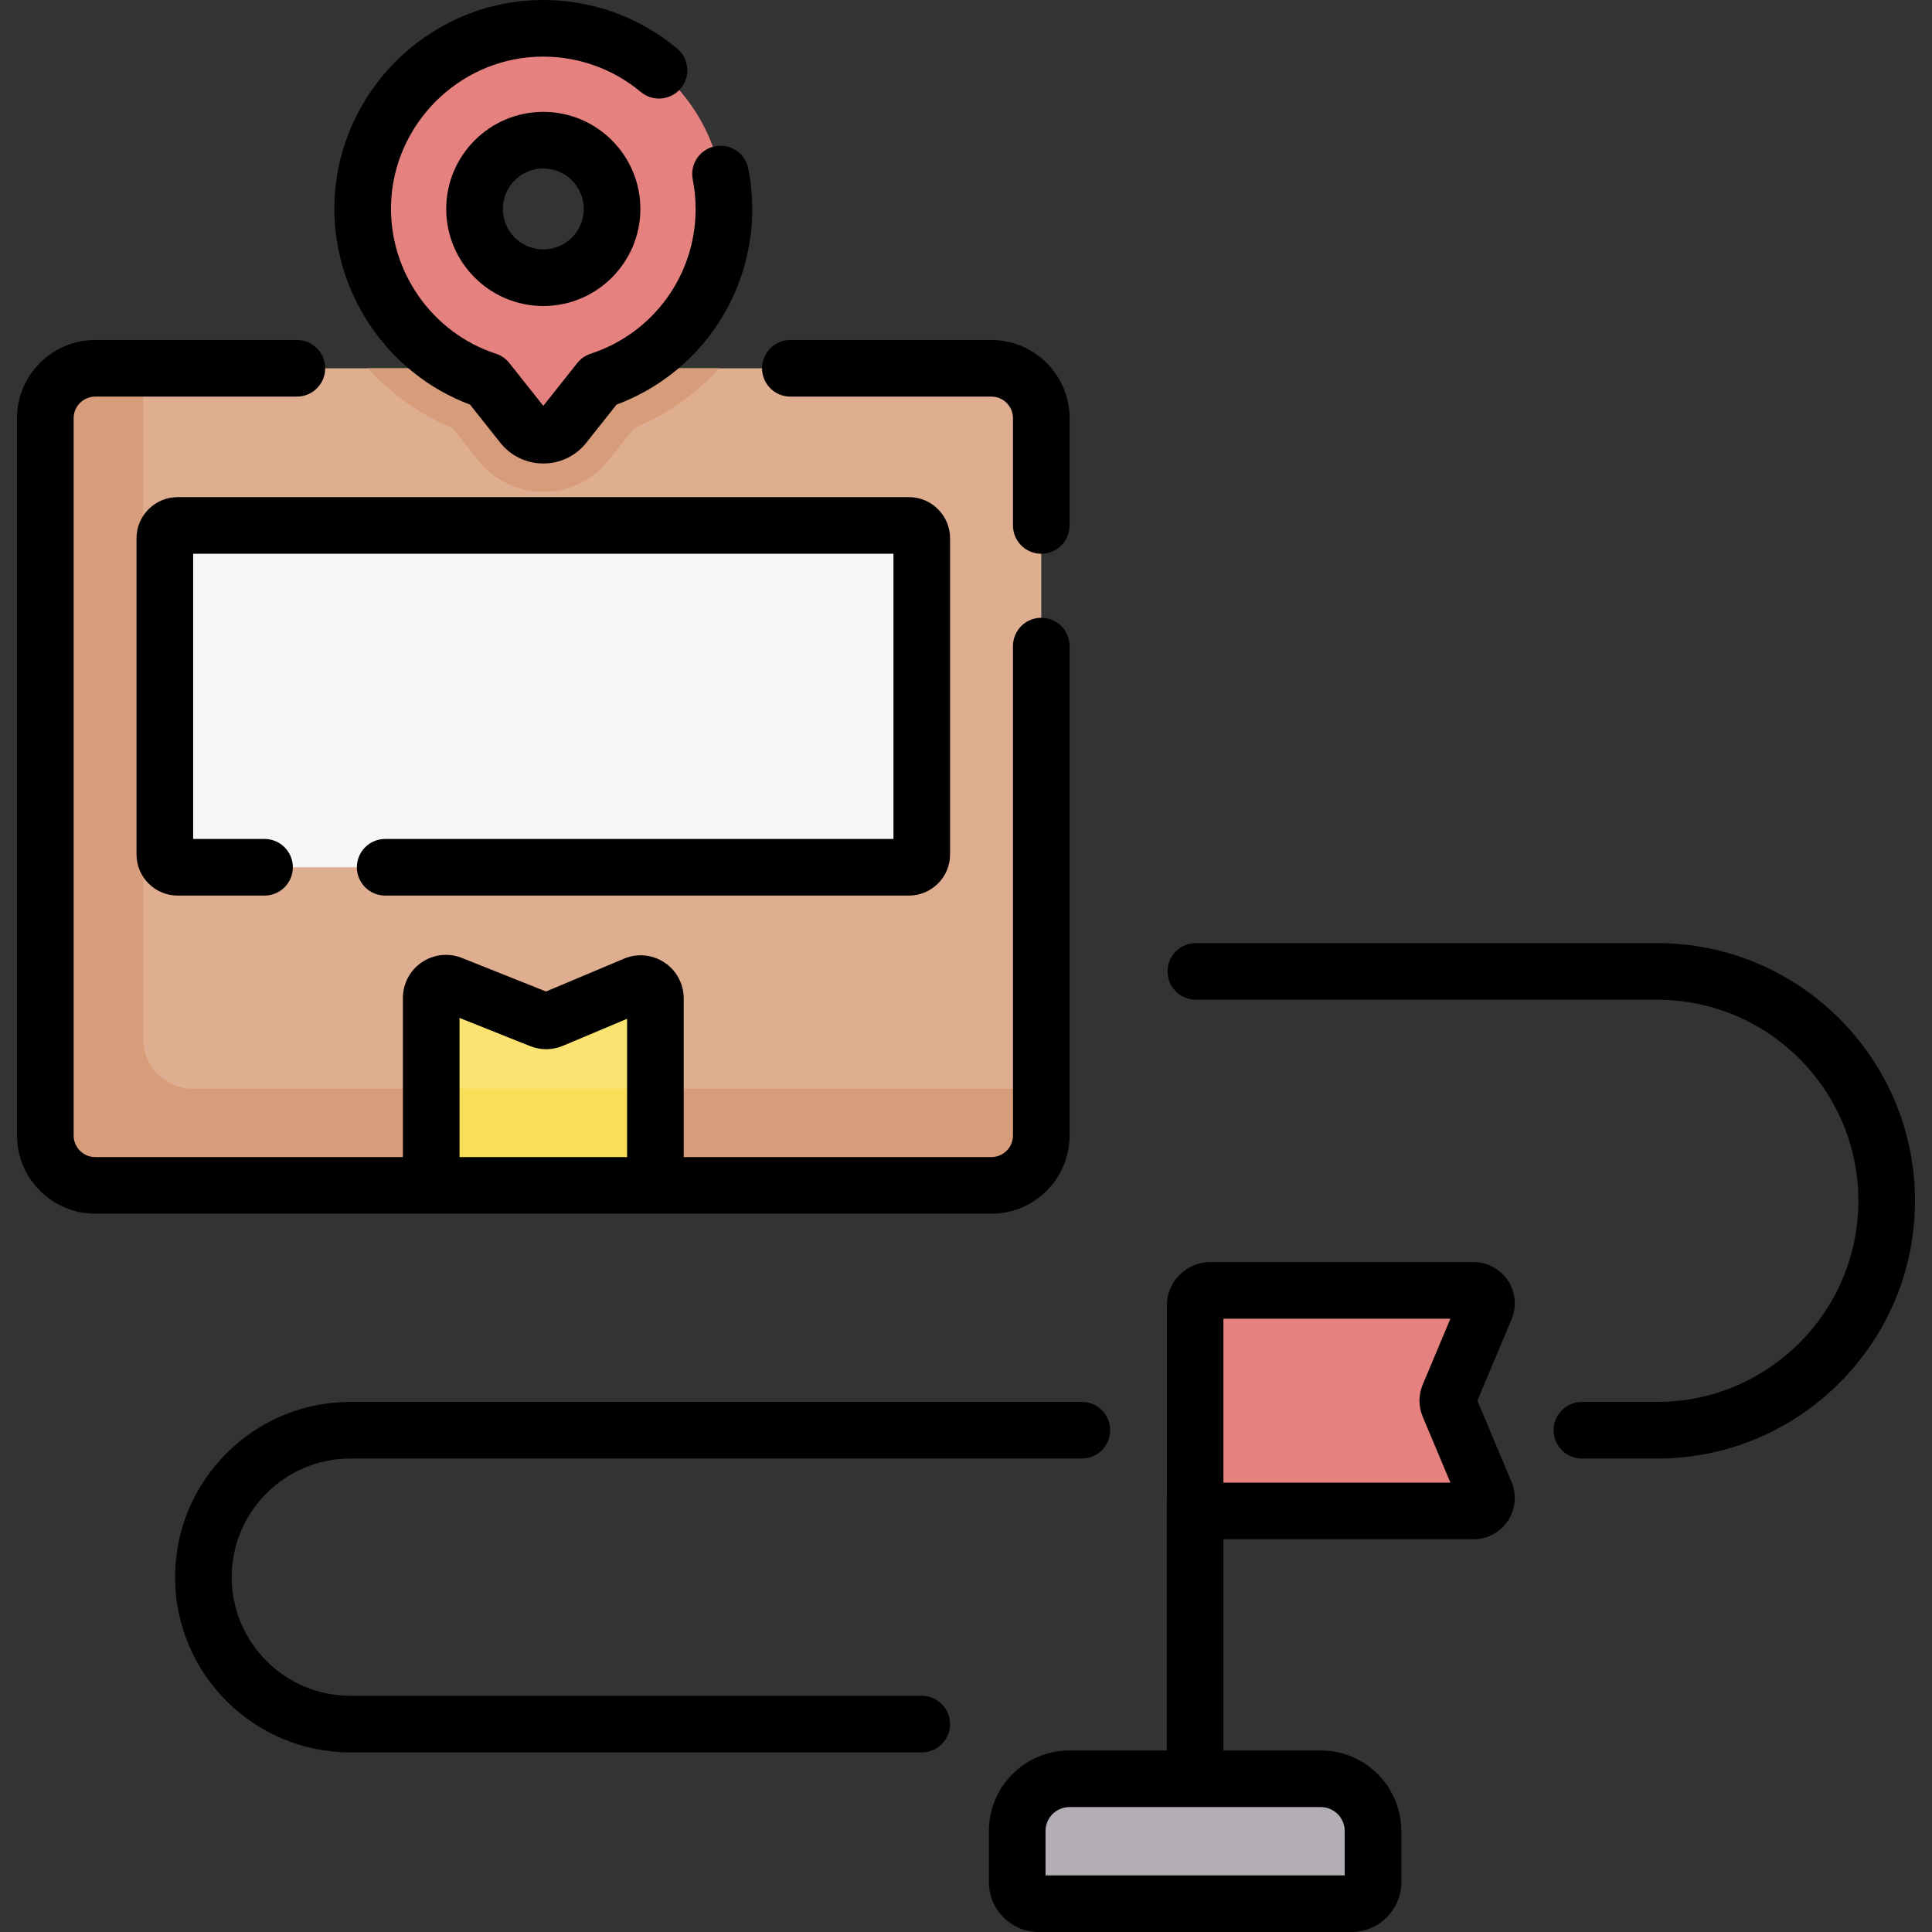 <svg id="Capa_1" enable-background="new 0 0 511.889 511.889" height="512" viewBox="0 0 511.889 511.889" width="512" xmlns="http://www.w3.org/2000/svg"><rect x="0" y="0" width="511.889" height="511.889" fill="#333333" stroke="none"/><g><g><path d="m262.669 97.583h-237.439c-7.302 0-13.22 5.919-13.22 13.221v190.046c0 7.302 5.919 13.22 13.22 13.22h38.224v-11.12h207.466v8.22c3.026-2.423 4.969-6.142 4.969-10.32v-190.046c.001-7.302-5.918-13.221-13.22-13.221z" fill="#dfae91"/><g><path d="m51.147 288.479c-7.302 0-13.22-5.919-13.22-13.22v-177.676h-12.697c-7.302 0-13.22 5.919-13.22 13.221v190.046c0 7.302 5.919 13.22 13.22 13.22h89.021l7.189-5.805h45.345l6.863 5.805h89.021c7.302 0 13.22-5.919 13.22-13.22v-12.371z" fill="#d79c7a"/><path d="m173.648 314.07h-59.397v-49.663c0-2.766 2.792-4.658 5.361-3.633l23.647 9.436c.954.381 2.02.371 2.968-.028l21.992-9.26c2.578-1.086 5.429.807 5.429 3.605z" fill="#fbe372"/><path d="m240.828 229.785h-193.757c-1.876 0-3.397-1.521-3.397-3.397v-83.774c0-1.876 1.521-3.397 3.397-3.397h193.757c1.876 0 3.397 1.521 3.397 3.397v83.774c0 1.876-1.521 3.397-3.397 3.397z" fill="#f8f7f8"/><g id="XMLID_264_"><g><path d="m119.918 113.443 6.762 8.526c4.207 5.295 10.5 8.333 17.267 8.333 6.756 0 13.047-3.03 17.28-8.341l6.75-8.51c8.783-3.622 16.44-9.092 22.581-15.867h-93.064c6.128 6.77 13.733 12.254 22.424 15.859z" fill="#d79c7a"/><path d="m191.805 55.36c0 21.24-13.83 39.23-32.98 45.49l-9.35 11.79c-2.83 3.55-8.23 3.55-11.05 0l-9.35-11.79c-19.65-6.42-33.7-25.2-32.96-47.16.85-24.75 20.83-44.99 45.56-46.14 27.47-1.27 50.13 20.62 50.13 47.81zm-29.63 0c0-10.06-8.16-18.22-18.23-18.22-10.06 0-18.22 8.16-18.22 18.22s8.16 18.22 18.22 18.22c10.07 0 18.23-8.16 18.23-18.22z" fill="#e5827f"/></g></g><path d="m358.088 504.389h-82.883c-3.144 0-5.693-2.549-5.693-5.693v-13.572c0-7.64 6.194-13.834 13.834-13.834h66.601c7.64 0 13.834 6.194 13.834 13.834v13.572c0 3.145-2.549 5.693-5.693 5.693z" fill="#b3adb5"/><path d="m382.906 400.329h-69.711c-2.236 0-4.048-1.813-4.048-4.049v-50.34c0-2.236 1.813-4.048 4.048-4.048h69.711c2.455 0 4.117 2.501 3.167 4.764l-9.711 23.125c-.357.851-.357 1.809 0 2.66l9.711 23.125c.95 2.262-.712 4.763-3.167 4.763z" fill="#e5827f"/></g><path d="m114.251 288.479h59.397v25.591h-59.397z" fill="#f9de58"/></g><g><path d="m209.406 105.083h53.264c3.154 0 5.72 2.566 5.72 5.721v28.414c0 4.142 3.357 7.5 7.5 7.5s7.5-3.358 7.5-7.5v-28.414c0-11.425-9.295-20.721-20.72-20.721h-53.264c-4.143 0-7.5 3.358-7.5 7.5s3.358 7.5 7.5 7.5z"/><path d="m262.67 321.57c11.425 0 20.72-9.295 20.72-20.72v-129.67c0-4.142-3.357-7.5-7.5-7.5s-7.5 3.358-7.5 7.5v129.67c0 3.154-2.565 5.72-5.72 5.72h-81.521v-42.043c0-3.833-1.906-7.386-5.1-9.506-3.191-2.121-7.209-2.498-10.74-1.011l-20.636 8.689-22.281-8.89c-3.517-1.405-7.493-.975-10.631 1.152-3.137 2.125-5.01 5.657-5.01 9.446v42.163h-81.521c-3.154 0-5.721-2.566-5.721-5.72v-190.046c0-3.154 2.566-5.721 5.721-5.721h53.432c4.143 0 7.5-3.358 7.5-7.5s-3.357-7.5-7.5-7.5h-53.432c-11.426 0-20.721 9.295-20.721 20.721v190.046c0 11.425 9.295 20.72 20.721 20.72zm-140.919-51.867 18.729 7.473c2.804 1.12 5.879 1.09 8.658-.082l17.011-7.163v36.639h-44.397v-36.867z"/><path d="m124.544 107.207 8.008 10.092c2.777 3.499 6.933 5.506 11.399 5.505s8.621-2.007 11.396-5.506l8.006-10.089c21.602-8.065 35.956-28.615 35.956-51.85 0-3.549-.352-7.145-1.045-10.686-.796-4.064-4.725-6.716-8.802-5.919-4.064.796-6.715 4.736-5.919 8.801.508 2.595.766 5.22.766 7.804 0 17.508-11.178 32.924-27.813 38.361-1.397.457-2.631 1.315-3.545 2.467l-9.002 11.344-9.001-11.344c-.914-1.152-2.146-2.01-3.545-2.467-16.971-5.547-28.398-21.905-27.789-39.778.71-20.85 17.583-37.936 38.412-38.897 10.139-.47 20.002 2.845 27.768 9.331 3.18 2.655 7.909 2.231 10.563-.949 2.655-3.179 2.231-7.909-.948-10.564-10.654-8.899-24.186-13.448-38.075-12.803-28.583 1.32-51.736 24.764-52.712 53.371-.808 23.728 13.859 45.509 35.922 53.776z"/><path d="m118.228 55.359c0 14.183 11.539 25.721 25.722 25.721s25.721-11.539 25.721-25.721-11.538-25.721-25.721-25.721-25.722 11.538-25.722 25.721zm36.443 0c0 5.912-4.81 10.721-10.721 10.721-5.912 0-10.722-4.81-10.722-10.721s4.81-10.721 10.722-10.721c5.911 0 10.721 4.809 10.721 10.721z"/><path d="m244.224 449.303h-151.403c-17.33 0-31.43-14.099-31.43-31.43s14.1-31.43 31.43-31.43h193.825c4.143 0 7.5-3.358 7.5-7.5s-3.357-7.5-7.5-7.5h-193.825c-25.602 0-46.43 20.829-46.43 46.43s20.828 46.43 46.43 46.43h151.403c4.143 0 7.5-3.358 7.5-7.5s-3.357-7.5-7.5-7.5z"/><path d="m439.099 249.88h-122.259c-4.143 0-7.5 3.358-7.5 7.5s3.357 7.5 7.5 7.5h122.259c29.379 0 53.281 23.902 53.281 53.282s-23.902 53.282-53.281 53.282h-19.968c-4.143 0-7.5 3.358-7.5 7.5s3.357 7.5 7.5 7.5h19.968c37.65 0 68.281-30.631 68.281-68.282s-30.631-68.282-68.281-68.282z"/><path d="m399.513 339.273c-2.032-3.057-5.437-4.881-9.106-4.881h-69.711c-6.368 0-11.549 5.181-11.549 11.548v117.851h-25.8c-11.764 0-21.334 9.57-21.334 21.334v13.572c0 7.274 5.918 13.193 13.192 13.193h82.884c7.274 0 13.192-5.918 13.192-13.193v-13.572c0-11.764-9.57-21.334-21.334-21.334h-25.801v-55.962h66.26c3.67 0 7.074-1.825 9.106-4.881 2.031-3.057 2.396-6.902.976-10.288l-9.051-21.55 9.051-21.551c1.421-3.384 1.057-7.23-.975-10.286zm-43.232 145.852v11.765h-79.269v-11.765c0-3.493 2.842-6.334 6.334-6.334h66.601c3.492 0 6.334 2.841 6.334 6.334zm20.665-109.781 7.344 17.485h-60.144v-35.737-7.7h60.144l-7.343 17.483c-1.131 2.691-1.131 5.779-.001 8.469z"/><path d="m102.054 222.285c-4.143 0-7.5 3.358-7.5 7.5s3.357 7.5 7.5 7.5h138.774c6.009 0 10.896-4.888 10.896-10.896v-83.774c0-6.009-4.888-10.897-10.896-10.897h-193.757c-6.009 0-10.896 4.888-10.896 10.897v83.774c0 6.008 4.888 10.896 10.896 10.896h23.021c4.143 0 7.5-3.358 7.5-7.5s-3.357-7.5-7.5-7.5h-18.917v-75.567h185.55v75.567z"/></g></g></svg>
